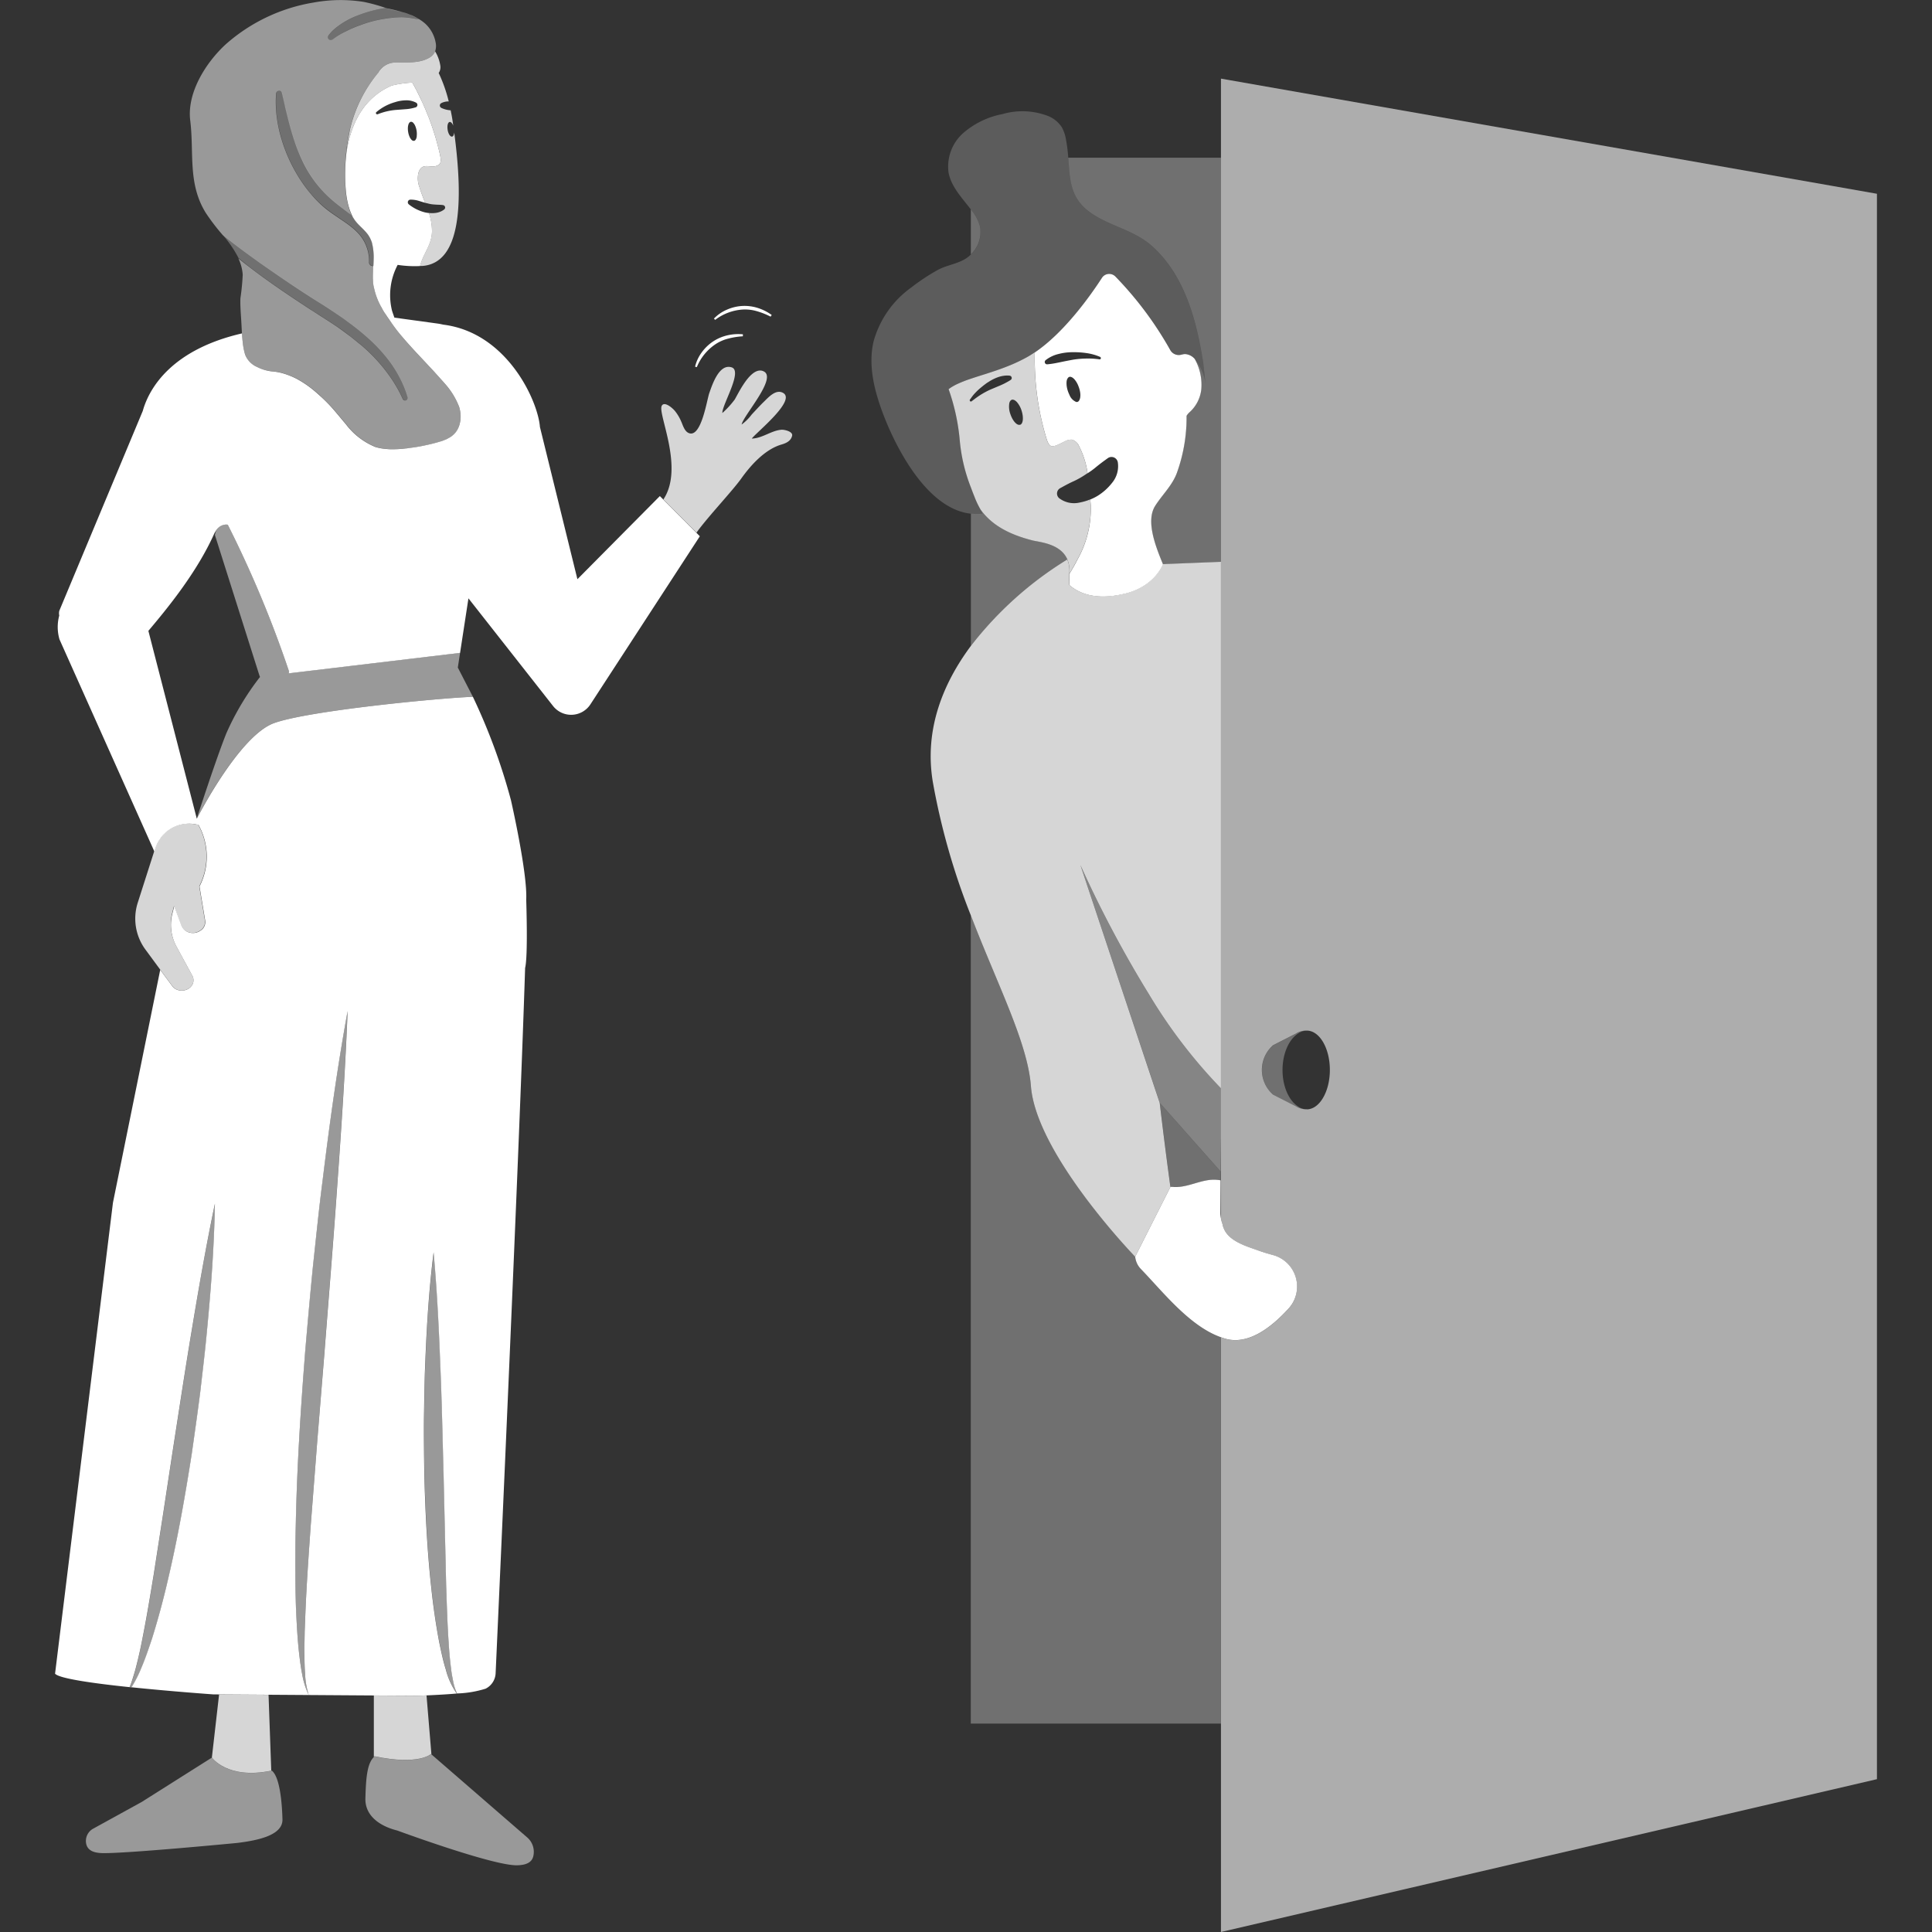 <svg viewBox="0 0 300 300" xmlns="http://www.w3.org/2000/svg"><rect x="0" y="0" width="300" height="300" fill="#333333" stroke="none"/><g fill="#fff"><path d="m 169.54 33.17 c 2.93 1.97 6.58 2.6 9.26 4.97 5.09 4.51 7 11.47 8.04 18.22 l .36 3.34 a 7.42 7.42 0 0 0 -1.68 -3.96 8.17 8.17 0 0 1 1 4.68 5.58 5.58 0 0 1 -1.87 3.63 2.48 2.48 0 0 0 -.42 .52 25.37 25.37 0 0 1 -1.5 8.85 c -.72 1.98 -2.29 3.4 -3.38 5.14 -1.44 2.28 -.03 6.07 1.22 9.06 l 9.02 -.36 v -62.77 h -23.71 c .26 3.37 .23 6.38 3.66 8.68 z" opacity=".3"/><path d="m 152.17 35.17 a 6.73 6.73 0 0 0 -1.26 -2.45 c -.05 -.07 -.1 -.14 -.16 -.2 v 6.98 a 4.76 4.76 0 0 0 1.42 -4.33 z" opacity=".3"/><path d="m 182.76 184.33 c 1.98 -.07 3.79 -1.14 5.78 -1.14 a 5.99 5.99 0 0 1 1.01 .1 l .01 -1.34 -9.47 -10.69 c .85 7.22 1.65 12.97 1.66 13.05 .1 0 .2 -.01 .31 0 a 5.52 5.52 0 0 0 .7 .02 z" opacity=".3"/><path d="m 177.16 197.06 a 3.19 3.19 0 0 1 -.89 -1.92 s -15.37 -15.87 -16.19 -26.5 c -.52 -6.77 -5.15 -15.62 -9.34 -26.54 v 125.54 h 38.84 v -59.99 c -4.89 -1.72 -9.02 -7.08 -12.42 -10.59 z" opacity=".3"/><path d="m 165.75 86.86 c -1.05 -2.47 -4.33 -2.68 -5.4 -2.95 -3.98 -1.01 -6.45 -2.55 -8.07 -4.78 .11 .21 .21 .42 .3 .63 a 7.98 7.98 0 0 1 -1.82 0 v 20.54 a 55.7 55.7 0 0 1 14.99 -13.44 z" opacity=".3"/><path d="m 58.05 263.28 v 9.55 c .04 -.04 .07 -.08 .1 -.12 6.89 1.46 8.78 -.35 8.78 -.35 l .06 .05 -.76 -9.15 c -.44 .02 -.89 .04 -1.36 .06 z" opacity=".8"/><path d="m 32.9 272.91 s 2.4 3.45 9.22 2.04 l -.42 -11.78 -7.68 -.05 z" opacity=".8"/><path d="m 29.03 153.64 a 1.79 1.79 0 0 0 .68 -.52 1.44 1.44 0 0 0 .16 -1.61 l -2.48 -4.56 a 7.47 7.47 0 0 1 -.39 -.86 7.04 7.04 0 0 1 -.26 -4.31 l .07 -.28 .21 -.82 1.13 3.05 a 1.5 1.5 0 0 0 .08 .15 1.78 1.78 0 0 0 1.17 .91 2.2 2.2 0 0 0 .35 .06 2.13 2.13 0 0 0 .73 -.07 2.37 2.37 0 0 0 .83 -.46 l .03 -.02 a 1.57 1.57 0 0 0 .48 -1.38 l -.88 -5.3 a 10.1 10.1 0 0 0 -.15 -9.54 5.24 5.24 0 0 0 -.54 -.1 5.39 5.39 0 0 0 -1.94 0 h -.01 a 5.34 5.34 0 0 0 -.88 .24 c -.03 .01 -.07 .03 -.1 .04 a 5.33 5.33 0 0 0 -.74 .35 c -.07 .04 -.13 .09 -.2 .13 a 5.3 5.3 0 0 0 -.57 .41 c -.1 .08 -.19 .18 -.28 .27 a 3.51 3.51 0 0 0 -.73 .88 c -.08 .12 -.17 .23 -.24 .35 a 5.3 5.3 0 0 0 -.41 .93 l -.01 .01 -.2 .61 -2.54 7.94 a 8.1 8.1 0 0 0 1.23 7.37 l 2.26 3.07 1.86 2.52 a 1.61 1.61 0 0 0 .29 .31 1.89 1.89 0 0 0 1.17 .4 2 2 0 0 0 .82 -.17 z" opacity=".8"/><path d="m 66.66 8.96 c -1.49 .87 -3.25 .7 -4.9 .76 a 3.1 3.1 0 0 0 -3.04 1.58 21.38 21.38 0 0 0 -4.35 8.69 c -.06 .28 -.12 .59 -.18 .91 -.01 .07 -.02 .14 -.04 .2 -.05 .31 -.11 .63 -.16 .97 l -.01 .04 c -.11 .78 -.21 1.63 -.28 2.51 a 17.33 17.33 0 0 1 1.47 -5.7 c .04 -.09 .1 -.18 .14 -.28 .1 -.2 .19 -.39 .3 -.58 q .24 -.42 .51 -.83 a 10.59 10.59 0 0 1 4.73 -3.94 17.15 17.15 0 0 1 3.17 -.47 c .07 .12 .13 .24 .19 .35 .18 .32 .36 .65 .53 .98 .13 .24 .24 .49 .36 .74 .1 .21 .21 .41 .3 .62 .16 .34 .31 .68 .46 1.01 .05 .12 .11 .24 .16 .36 .11 .26 .21 .53 .32 .79 .08 .2 .17 .41 .25 .61 q .52 1.36 .94 2.75 c .01 .04 .02 .07 .04 .11 .1 .35 .2 .69 .29 1.04 .04 .14 .08 .28 .12 .42 q .19 .73 .35 1.47 c .08 .39 .24 1.13 -.12 1.44 -1.08 .94 -2.65 -.62 -3.24 1.35 a 3.81 3.81 0 0 0 .16 2.19 c .25 .83 .57 1.63 .89 2.44 .11 .03 .22 .06 .34 .08 a 4.84 4.84 0 0 0 1.16 .19 c .39 .04 .77 .02 1.23 .08 l .04 .01 a .38 .38 0 0 1 .24 .13 .38 .38 0 0 1 -.05 .54 2.34 2.34 0 0 1 -.49 .3 c -.03 .01 -.06 .03 -.09 .04 a 2.86 2.86 0 0 1 -.55 .17 4.21 4.21 0 0 1 -1.25 .04 8.75 8.75 0 0 1 .47 2.9 5.31 5.31 0 0 1 -.15 1.12 c -.36 1.47 -1.37 2.79 -1.7 4.21 .11 -.01 .22 0 .32 0 6.09 -.42 6.43 -9.92 4.99 -20.73 -.03 .35 -.14 .61 -.33 .64 -.28 .05 -.59 -.42 -.69 -1.05 s .03 -1.17 .31 -1.22 c .2 -.03 .42 .21 .56 .58 -.05 -.37 -.1 -.74 -.16 -1.11 -.07 -.44 -.16 -.86 -.24 -1.28 -.07 -.01 -.14 -.01 -.2 -.02 a 3.9 3.9 0 0 1 -1.24 -.35 l -.01 -.01 a .42 .42 0 0 1 -.18 -.17 .41 .41 0 0 1 .16 -.56 2.42 2.42 0 0 1 1.17 -.27 23.57 23.57 0 0 0 -1.56 -4.42 1.57 1.57 0 0 0 .25 -1.16 6.05 6.05 0 0 0 -.81 -2.2 1.54 1.54 0 0 1 -.1 .23 2.19 2.19 0 0 1 -.8 .76 z" opacity=".8"/><path d="m 37.72 53.39 a 9.91 9.91 0 0 0 .35 1.69 3.47 3.47 0 0 0 1.89 1.92 6.61 6.61 0 0 0 2.29 .66 8.06 8.06 0 0 1 1.04 .14 9.04 9.04 0 0 1 1.37 .39 11.34 11.34 0 0 1 1.54 .68 16.26 16.26 0 0 1 2.59 1.77 c .41 .33 .8 .68 1.18 1.04 s .74 .72 1.1 1.08 c .13 .14 .27 .28 .4 .43 .4 .44 .8 .92 1.21 1.41 q .3 .36 .6 .72 c .15 .18 .3 .35 .45 .53 a 10.9 10.9 0 0 0 4.62 3.56 h .01 a 7.43 7.43 0 0 0 1.11 .24 c .13 .02 .26 .03 .39 .04 .25 .03 .51 .05 .77 .06 h .46 q .36 0 .72 -.02 c .16 -.01 .32 -.02 .47 -.03 .18 -.01 .36 -.03 .54 -.05 .21 -.02 .42 -.05 .63 -.07 .68 -.08 1.36 -.18 2.03 -.31 .14 -.03 .29 -.06 .43 -.09 .68 -.14 1.36 -.3 2.03 -.49 .03 -.01 .06 -.01 .09 -.02 .11 -.03 .22 -.07 .32 -.1 s .22 -.07 .33 -.1 .24 -.09 .36 -.14 c .09 -.04 .19 -.07 .28 -.11 .13 -.06 .26 -.13 .38 -.2 .07 -.04 .15 -.07 .22 -.12 a 3.54 3.54 0 0 0 .52 -.4 l .02 -.01 a 3.36 3.36 0 0 0 .84 -1.39 4.53 4.53 0 0 0 .22 -1.66 4.94 4.94 0 0 0 -.08 -.66 c -.03 -.15 -.06 -.3 -.1 -.45 a 5.36 5.36 0 0 0 -.2 -.52 11.61 11.61 0 0 0 -2.11 -3.28 c -.27 -.32 -.55 -.62 -.83 -.93 -.25 -.28 -.49 -.56 -.75 -.84 -.05 -.05 -.09 -.1 -.14 -.15 -.26 -.14 -.5 -.29 -.74 -.45 -.21 -.14 -.41 -.28 -.61 -.44 -.03 -.02 -.06 -.04 -.09 -.07 .03 .02 .06 .04 .09 .07 .2 .15 .4 .3 .61 .44 .24 .16 .49 .31 .74 .45 q -.62 -.67 -1.24 -1.33 c -1.25 -1.33 -2.5 -2.65 -3.67 -4.04 -.66 -.79 -1.27 -1.62 -1.86 -2.46 -.14 -.2 -.29 -.4 -.42 -.61 -.09 -.13 -.17 -.26 -.26 -.39 s -.18 -.26 -.26 -.39 c -.15 -.26 -.29 -.52 -.43 -.78 -.03 -.07 -.07 -.13 -.11 -.19 a 10.55 10.55 0 0 1 -.97 -2.68 c -.03 -.16 -.08 -.31 -.1 -.46 a 8.35 8.35 0 0 1 -.07 -.91 c 0 -.1 -.01 -.2 -.01 -.3 0 -.22 0 -.43 .01 -.65 0 -.11 0 -.22 .01 -.33 .01 -.12 .01 -.25 .02 -.37 s .01 -.27 .02 -.41 a .68 .68 0 0 1 -.24 -.02 h -.01 a .4 .4 0 0 1 -.27 -.18 .55 .55 0 0 1 -.09 -.11 .64 .64 0 0 1 -.06 -.27 6.3 6.3 0 0 0 -1.76 -4.6 9.91 9.91 0 0 0 -.97 -.88 c -.69 -.56 -1.47 -1.06 -2.26 -1.6 -.59 -.4 -1.2 -.82 -1.78 -1.29 a 16.84 16.84 0 0 1 -2.13 -2.1 21.98 21.98 0 0 1 -1.79 -2.39 24.27 24.27 0 0 1 -2.93 -6.38 21.63 21.63 0 0 1 -.72 -3.47 17.95 17.95 0 0 1 -.09 -3.48 c .04 -.49 .78 -.66 .9 -.12 .18 .75 .35 1.5 .52 2.25 .16 .67 .32 1.33 .49 1.99 .11 .44 .23 .88 .35 1.31 q .3 1.08 .66 2.14 a 26.21 26.21 0 0 0 1.26 3.07 18.19 18.19 0 0 0 4.07 5.48 c 1 .92 2.01 1.65 2.94 2.36 .19 .14 .39 .29 .57 .44 .04 .09 .09 .17 .14 .25 .06 .12 .12 .24 .19 .35 v .01 a 5.29 5.29 0 0 0 .4 .53 c .06 .07 .12 .13 .17 .19 .09 .1 .17 .19 .26 .28 .22 .22 .43 .42 .65 .64 -.23 -.23 -.46 -.46 -.69 -.7 -.08 -.08 -.16 -.17 -.24 -.25 -.06 -.06 -.11 -.13 -.17 -.19 a 5.29 5.29 0 0 1 -.4 -.53 5.75 5.75 0 0 1 -.42 -.8 c -.04 -.08 -.07 -.17 -.1 -.26 -.09 -.22 -.17 -.45 -.24 -.69 -.03 -.09 -.05 -.17 -.08 -.26 a 14.3 14.3 0 0 1 -.4 -2.21 c 0 -.03 -.01 -.07 -.01 -.1 a 32.6 32.6 0 0 1 .26 -7.58 l .01 -.04 c .05 -.34 .1 -.66 .16 -.97 .01 -.07 .02 -.14 .04 -.2 .06 -.32 .12 -.63 .18 -.9 a 21.38 21.38 0 0 1 4.35 -8.69 3.1 3.1 0 0 1 3.06 -1.62 c 1.65 -.06 3.42 .11 4.9 -.76 a 2.19 2.19 0 0 0 .81 -.74 1.45 1.45 0 0 0 .1 -.23 2.57 2.57 0 0 0 .09 -1.37 5.26 5.26 0 0 0 -1.68 -3 6 6 0 0 0 -.68 -.51 11.56 11.56 0 0 0 -1.27 -.71 23.95 23.95 0 0 0 -3.96 -1.11 27.4 27.4 0 0 0 -3.6 -1 23.07 23.07 0 0 0 -7.74 .1 27.25 27.25 0 0 0 -13.7 6.52 c -3.09 2.86 -6.01 7.52 -5.48 11.8 .62 4.99 -.42 9.77 2.41 14.34 a 32.35 32.35 0 0 0 2.62 3.43 c 1.86 1.52 3.83 2.94 5.79 4.35 l .13 .09 c 2.81 1.97 5.66 3.91 8.57 5.75 1.22 .75 2.45 1.55 3.66 2.38 q .62 .42 1.22 .87 a 38.43 38.43 0 0 1 3.59 2.92 24.62 24.62 0 0 1 2.7 2.94 18.51 18.51 0 0 1 2.4 4.05 15.32 15.32 0 0 1 .66 1.84 .41 .41 0 0 1 -.23 .48 .4 .4 0 0 1 -.53 -.21 20.38 20.38 0 0 0 -1.58 -2.88 25.67 25.67 0 0 0 -4.44 -5.1 c -.31 -.28 -.65 -.54 -.98 -.81 -.47 -.39 -.95 -.78 -1.45 -1.15 -.52 -.39 -1.05 -.78 -1.59 -1.16 -.96 -.66 -1.96 -1.29 -2.96 -1.93 -.45 -.29 -.9 -.58 -1.36 -.87 -2.9 -1.9 -5.79 -3.82 -8.57 -5.91 q -1.31 -.98 -2.59 -2.01 a 7.01 7.01 0 0 1 .68 2.52 36.45 36.45 0 0 1 -.36 3.69 c -.04 1.13 .06 2.31 .13 3.44 .04 .65 .07 1.33 .11 2.02 .05 .52 .08 1.07 .15 1.6 z m 13.25 -47.79 a .43 .43 0 0 1 .04 -.09 5.83 5.83 0 0 1 .95 -1.02 c .22 -.19 .45 -.36 .68 -.53 .15 -.11 .31 -.22 .46 -.32 q .58 -.37 1.19 -.68 t 1.25 -.56 a 20.2 20.2 0 0 1 3.22 -.96 q .55 -.11 1.11 -.19 l .13 .05 .07 .02 c .67 .21 1.33 .32 1.99 .47 a 8.4 8.4 0 0 1 1.97 .65 c .35 .17 .69 .36 1.03 .57 -.05 -.01 -.1 -.01 -.14 -.02 -.5 -.09 -1 -.18 -1.49 -.24 -.28 -.03 -.55 -.06 -.81 -.07 a 3 3 0 0 0 -.38 -.01 c -.4 .02 -.8 .03 -1.2 .08 h -.05 a 21.58 21.58 0 0 0 -2.48 .39 17.72 17.72 0 0 0 -2.41 .71 q -.6 .2 -1.18 .45 c -.39 .16 -.77 .34 -1.14 .53 a 10.62 10.62 0 0 0 -2.08 1.26 l -.04 .03 a .44 .44 0 0 1 -.17 .06 c -.04 .01 -.07 .04 -.1 .04 -.01 0 -.02 -.01 -.04 -.01 a .44 .44 0 0 1 -.24 -.07 .43 .43 0 0 1 -.14 -.54 z" opacity=".5"/><path d="m 39.62 42.11 c 2.78 2.09 5.67 4.01 8.57 5.91 .45 .3 .9 .58 1.36 .87 1 .64 2 1.27 2.96 1.93 .54 .37 1.07 .76 1.59 1.16 .49 .37 .97 .76 1.45 1.15 .33 .27 .66 .53 .98 .81 a 25.67 25.67 0 0 1 4.44 5.1 20.38 20.38 0 0 1 1.58 2.88 .4 .4 0 0 0 .53 .21 .41 .41 0 0 0 .23 -.48 15.32 15.32 0 0 0 -.66 -1.84 18.51 18.51 0 0 0 -2.4 -4.05 24.62 24.62 0 0 0 -2.7 -2.94 38.43 38.43 0 0 0 -3.59 -2.92 q -.61 -.44 -1.22 -.87 c -1.21 -.83 -2.44 -1.63 -3.66 -2.38 -2.91 -1.85 -5.76 -3.78 -8.57 -5.75 l -.13 -.09 c -1.99 -1.43 -3.99 -2.87 -5.87 -4.42 a 18.16 18.16 0 0 1 2.53 3.68 l .02 .01 q 1.25 1.05 2.56 2.03 z" opacity=".3"/><path d="m 58.02 40.21 a 11.08 11.08 0 0 0 -.03 -1.17 c -.01 -.08 -.02 -.16 -.02 -.24 -.02 -.18 -.04 -.35 -.07 -.53 -.02 -.11 -.04 -.21 -.07 -.32 s -.04 -.21 -.07 -.32 a 3.59 3.59 0 0 0 -.13 -.35 3.84 3.84 0 0 0 -.22 -.46 c -.02 -.04 -.04 -.07 -.06 -.1 -.06 -.11 -.13 -.21 -.2 -.31 -.06 -.08 -.12 -.16 -.18 -.23 -.04 -.04 -.07 -.09 -.11 -.13 -.32 -.36 -.67 -.68 -1.01 -1.02 -.09 -.09 -.18 -.18 -.26 -.28 -.06 -.06 -.12 -.13 -.17 -.19 a 5.14 5.14 0 0 1 -.4 -.53 l -.02 .02 c -.07 -.11 -.13 -.23 -.19 -.35 -.05 -.09 -.1 -.16 -.14 -.25 -.19 -.14 -.38 -.29 -.57 -.44 -.94 -.71 -1.94 -1.45 -2.94 -2.36 a 18.21 18.21 0 0 1 -4.07 -5.48 26.16 26.16 0 0 1 -1.27 -3.07 c -.24 -.7 -.46 -1.41 -.66 -2.14 -.12 -.43 -.24 -.87 -.35 -1.31 -.17 -.66 -.33 -1.32 -.49 -1.99 -.18 -.74 -.35 -1.49 -.52 -2.25 -.13 -.53 -.86 -.37 -.9 .12 a 17.95 17.95 0 0 0 .09 3.48 21.63 21.63 0 0 0 .72 3.47 24.27 24.27 0 0 0 2.93 6.38 21.98 21.98 0 0 0 1.79 2.39 16.84 16.84 0 0 0 2.14 2.08 c .59 .47 1.19 .89 1.78 1.29 .79 .54 1.57 1.04 2.26 1.6 a 9.91 9.91 0 0 1 .97 .88 6.3 6.3 0 0 1 1.76 4.6 .64 .64 0 0 0 .06 .27 .55 .55 0 0 0 .09 .11 .52 .52 0 0 0 .06 .08 .59 .59 0 0 0 .2 .1 h .01 a .73 .73 0 0 0 .24 .02 c -.01 -.34 .01 -.7 .02 -1.07 z" opacity=".3"/><path d="m 51.36 6.21 c .01 0 .02 .01 .04 .01 .04 0 .07 -.03 .1 -.04 a .44 .44 0 0 0 .17 -.06 l .04 -.03 a 10.6 10.6 0 0 1 2.07 -1.28 c .37 -.19 .75 -.36 1.14 -.53 s .78 -.32 1.18 -.45 a 17.68 17.68 0 0 1 2.4 -.7 21.58 21.58 0 0 1 2.48 -.39 h .05 c .4 -.05 .8 -.06 1.2 -.08 a 3 3 0 0 1 .38 .01 c .26 .01 .53 .04 .81 .07 .5 .06 .99 .15 1.49 .24 .05 .01 .1 .01 .14 .02 -.33 -.21 -.68 -.39 -1.03 -.57 a 8.4 8.4 0 0 0 -1.97 -.65 c -.66 -.14 -1.32 -.26 -1.99 -.47 l -.06 -.02 -.13 -.04 q -.56 .08 -1.11 .19 a 20.2 20.2 0 0 0 -3.22 .96 q -.63 .26 -1.24 .57 t -1.19 .68 c -.16 .1 -.31 .21 -.46 .32 -.23 .17 -.46 .34 -.68 .53 a 5.83 5.83 0 0 0 -.95 1.02 .43 .43 0 0 0 -.04 .09 .44 .44 0 0 0 -.04 .24 .42 .42 0 0 0 .43 .37 z" opacity=".3"/><path d="m 42.21 274.94 c -.03 .01 -.06 .01 -.09 .02 -6.82 1.41 -9.22 -2.04 -9.22 -2.04 l -10.9 6.89 -7.56 4.16 a 2.18 2.18 0 0 0 -1.04 2.41 c .2 .76 .84 1.34 2.52 1.37 3.74 .08 20.93 -1.58 20.93 -1.58 2.86 -.36 7.09 -1.09 7.01 -3.67 -.09 -3.04 -.47 -6.58 -1.65 -7.56 z" opacity=".5"/><path d="m 81.88 285.33 l -14.89 -12.91 -.06 -.05 s -1.89 1.81 -8.78 .35 a 1.18 1.18 0 0 0 -.1 .12 c -1.08 1.04 -1.23 3.46 -1.31 6.4 -.08 2.58 2.03 4.27 4.94 5 0 0 14.87 5.48 18.6 5.4 1.68 -.03 2.33 -.61 2.52 -1.37 a 2.95 2.95 0 0 0 -.92 -2.94 z" opacity=".5"/><path d="m 73.41 108.16 l -2.32 -4.5 .35 -2.29 -26.63 3.18 a .68 .68 0 0 0 .01 -.48 173.47 173.47 0 0 0 -9.45 -22.6 1.34 1.34 0 0 0 -.46 -.01 1.86 1.86 0 0 0 -.46 .13 1.91 1.91 0 0 0 -.73 .54 2.91 2.91 0 0 0 -.35 .94 l 6.97 22 h .07 a 41.49 41.49 0 0 0 -5.26 8.79 c -1.59 3.94 -4.6 13.26 -4.6 13.26 s 6.5 -12.82 11.95 -14.82 c 5.29 -1.95 25.86 -3.92 30.92 -4.1 z" opacity=".5"/><path d="m 23.61 254.48 c .98 -3.13 1.81 -6.29 2.55 -9.47 1.49 -6.36 2.61 -12.78 3.62 -19.21 .46 -3.22 .92 -6.44 1.33 -9.67 .37 -3.23 .78 -6.46 1.06 -9.7 .62 -6.48 1.1 -12.97 1.21 -19.5 -1.35 6.39 -2.47 12.79 -3.52 19.2 -1.08 6.4 -2.04 12.82 -3.04 19.23 l -1.46 9.61 -1.49 9.6 c -.53 3.19 -1.04 6.39 -1.68 9.56 -.31 1.59 -.64 3.17 -1.05 4.72 -.19 .79 -.43 1.55 -.69 2.32 -.09 .28 -.21 .56 -.32 .83 l .31 .03 a 18.92 18.92 0 0 0 1.49 -2.91 c .65 -1.52 1.16 -3.08 1.68 -4.64 z" opacity=".5"/><path d="m 46.44 256.69 c .13 1.11 .27 2.22 .49 3.33 a 11.99 11.99 0 0 0 1.02 3.19 11.84 11.84 0 0 1 -.57 -3.25 c -.09 -1.1 -.11 -2.21 -.11 -3.31 s .03 -2.21 .04 -3.32 l .13 -3.32 c .19 -4.43 .52 -8.85 .82 -13.28 l 1.03 -13.27 1.07 -13.27 c .68 -8.85 1.42 -17.71 2.03 -26.57 .64 -8.87 1.22 -17.74 1.58 -26.64 -1.59 8.77 -2.82 17.59 -3.9 26.42 -.56 4.41 -1.01 8.84 -1.49 13.26 -.44 4.43 -.83 8.86 -1.21 13.29 -.68 8.87 -1.26 17.76 -1.45 26.68 -.11 4.46 -.12 8.92 .04 13.38 .12 2.22 .23 4.46 .48 6.68 z" opacity=".5"/><path d="m 70.05 259.08 c -.18 -1.41 -.3 -2.84 -.39 -4.27 -.19 -2.85 -.27 -5.72 -.37 -8.59 l -.39 -17.22 c -.16 -5.75 -.28 -11.5 -.52 -17.25 -.22 -5.76 -.51 -11.51 -1.03 -17.28 -.72 5.75 -1.09 11.52 -1.3 17.29 -.14 2.88 -.15 5.77 -.2 8.66 -.02 2.89 .02 5.77 .06 8.66 .17 5.77 .43 11.55 1.06 17.31 .3 2.88 .7 5.76 1.25 8.62 .3 1.43 .6 2.85 1.03 4.25 a 11.53 11.53 0 0 0 1.69 3.72 h .05 a 8.01 8.01 0 0 1 -.58 -1.78 19.35 19.35 0 0 1 -.36 -2.12 z" opacity=".5"/><path d="m 121.35 66.73 c -1.59 .12 -2.98 1.34 -4.61 1.37 .6 -.87 6.99 -5.94 4.84 -7.1 -1.1 -.6 -2.22 .66 -2.93 1.35 -.67 .65 -1.29 1.34 -1.93 2.02 a 7.37 7.37 0 0 1 -1.56 1.55 c .25 -1.38 5.49 -7.14 3.47 -8.23 -1.31 -.71 -2.66 1.19 -3.23 2.07 -.48 .73 -.88 1.5 -1.3 2.26 a 13.94 13.94 0 0 1 -1.93 2.11 c -.08 -1.21 3.19 -6.49 1.46 -7.08 -1.97 -.66 -3.05 2.75 -3.49 3.98 -.38 1.06 -1.28 7.25 -3.3 6.16 -.57 -.31 -.81 -1.16 -1.05 -1.71 a 6.89 6.89 0 0 0 -1 -1.68 c -.51 -.6 -1.71 -1.53 -2.05 -.75 -.58 1.32 3.52 9.65 .27 14.5 l 5.14 5.16 c 1.72 -2.42 5.57 -6.46 6.97 -8.43 1.51 -2.12 3.71 -4.52 6.22 -5.25 .74 -.22 1.46 -.54 1.66 -1.36 .16 -.67 -1.2 -.97 -1.65 -.94 z" opacity=".8"/><path d="m 108.14 82.73 l -5.14 -5.16 -.54 -.54 -12.8 12.91 -5.82 -23.64 c -.3 -4.02 -5.08 -14.66 -15.02 -15.89 -.3 -.07 -.6 -.13 -.89 -.17 l -6.69 -.92 c -.12 -.36 -.25 -.7 -.37 -1.09 a 10.04 10.04 0 0 1 .88 -7.1 17.39 17.39 0 0 0 3.48 .18 c .33 -1.43 1.34 -2.75 1.7 -4.21 a 5.31 5.31 0 0 0 .15 -1.12 8.75 8.75 0 0 0 -.47 -2.9 c -.2 -.02 -.39 -.05 -.58 -.09 a 6.67 6.67 0 0 1 -2.48 -1.2 l -.07 -.06 a .41 .41 0 0 1 .23 -.73 4.16 4.16 0 0 1 1.44 .23 c .3 .09 .59 .18 .87 .26 -.32 -.8 -.64 -1.61 -.89 -2.44 a 3.81 3.81 0 0 1 -.16 -2.19 c .59 -1.97 2.16 -.41 3.24 -1.35 .36 -.31 .2 -1.05 .12 -1.44 q -.16 -.74 -.35 -1.47 c -.04 -.14 -.08 -.28 -.12 -.42 -.09 -.35 -.19 -.7 -.29 -1.04 -.01 -.04 -.02 -.07 -.04 -.11 q -.42 -1.39 -.94 -2.75 c -.08 -.21 -.17 -.41 -.25 -.61 -.11 -.26 -.21 -.53 -.32 -.79 -.05 -.12 -.11 -.24 -.16 -.36 q -.22 -.51 -.46 -1.01 c -.1 -.21 -.2 -.41 -.3 -.62 -.12 -.25 -.24 -.49 -.36 -.74 -.17 -.33 -.35 -.65 -.53 -.98 -.07 -.12 -.13 -.24 -.19 -.35 a 17.01 17.01 0 0 0 -3.17 .46 10.59 10.59 0 0 0 -4.73 3.94 q -.27 .4 -.51 .83 c -.11 .19 -.2 .39 -.3 .58 -.05 .09 -.1 .18 -.14 .28 a 17.25 17.25 0 0 0 -1.46 5.6 29.15 29.15 0 0 0 0 5.17 .81 .81 0 0 0 .01 .1 14.06 14.06 0 0 0 .4 2.21 c .03 .09 .05 .17 .08 .26 .07 .24 .15 .47 .24 .69 .04 .09 .07 .17 .11 .26 a 5.75 5.75 0 0 0 .42 .8 5.29 5.29 0 0 0 .4 .53 c .06 .07 .11 .13 .17 .19 .08 .09 .16 .17 .24 .25 .36 .37 .73 .71 1.06 1.09 .04 .04 .07 .09 .11 .13 .06 .07 .12 .15 .18 .23 .07 .1 .14 .2 .2 .31 .02 .03 .04 .07 .06 .1 a 3.84 3.84 0 0 1 .22 .46 c .05 .11 .09 .22 .13 .34 0 .01 .01 .02 .01 .03 .03 .1 .04 .19 .06 .28 s .05 .21 .07 .32 a 9.36 9.36 0 0 1 .14 1.94 q -.01 .54 -.04 1.09 h -.02 c -.01 .14 -.01 .27 -.02 .41 s -.01 .25 -.02 .37 c 0 .11 -.01 .22 -.01 .33 q -.01 .32 -.01 .65 c 0 .1 0 .2 .01 .3 a 8.61 8.61 0 0 0 .07 .91 c .02 .16 .07 .31 .1 .46 a 10.55 10.55 0 0 0 .97 2.68 c .03 .07 .07 .13 .11 .19 .14 .26 .28 .53 .43 .78 .08 .14 .17 .26 .26 .39 s .18 .26 .26 .39 c .14 .21 .28 .4 .42 .61 .58 .85 1.19 1.68 1.86 2.46 1.17 1.39 2.42 2.71 3.67 4.04 q .62 .67 1.24 1.33 l .14 .15 .75 .84 c .28 .31 .56 .61 .83 .93 a 11.61 11.61 0 0 1 2.12 3.29 c .07 .17 .15 .34 .2 .52 .04 .15 .07 .3 .1 .45 a 4.94 4.94 0 0 1 .08 .66 4.53 4.53 0 0 1 -.22 1.67 3.36 3.36 0 0 1 -.87 1.39 l -.02 .01 a 3.36 3.36 0 0 1 -.52 .4 c -.07 .04 -.15 .08 -.22 .12 -.13 .07 -.25 .14 -.38 .2 -.09 .04 -.19 .07 -.28 .11 -.12 .05 -.24 .1 -.36 .14 s -.22 .07 -.33 .1 -.2 .06 -.3 .09 h -.02 l -.03 .01 c -.02 .01 -.04 .01 -.06 .02 -.67 .19 -1.35 .35 -2.03 .49 -.14 .03 -.28 .06 -.43 .09 -.67 .13 -1.35 .23 -2.03 .31 -.08 .01 -.15 .03 -.23 .04 -.13 .01 -.27 .02 -.4 .04 -.09 .01 -.19 .02 -.28 .03 s -.17 .01 -.26 .02 c -.16 .01 -.32 .02 -.47 .03 -.24 .01 -.48 .02 -.72 .02 h -.46 c -.26 -.01 -.51 -.03 -.77 -.06 -.13 -.01 -.26 -.02 -.39 -.04 a 7.43 7.43 0 0 1 -1.11 -.24 h -.01 a 10.9 10.9 0 0 1 -4.62 -3.56 c -.15 -.18 -.3 -.35 -.45 -.53 q -.3 -.36 -.6 -.72 c -.41 -.49 -.81 -.97 -1.21 -1.41 -.13 -.15 -.27 -.29 -.4 -.43 -.35 -.36 -.72 -.73 -1.1 -1.08 s -.77 -.7 -1.18 -1.04 a 16.26 16.26 0 0 0 -2.59 -1.77 11.34 11.34 0 0 0 -1.54 -.68 9.04 9.04 0 0 0 -1.37 -.39 8.06 8.06 0 0 0 -1.04 -.14 6.63 6.63 0 0 1 -2.26 -.67 3.47 3.47 0 0 1 -1.89 -1.92 9.91 9.91 0 0 1 -.35 -1.69 c -.07 -.54 -.11 -1.08 -.14 -1.62 -10.76 2.48 -14.38 8.34 -15.41 12.04 l -12.96 31.03 a 1.63 1.63 0 0 0 -.01 .74 6.84 6.84 0 0 0 .04 3.71 l 14.73 32.93 .2 -.61 .01 -.01 a 5.3 5.3 0 0 1 .41 -.93 c .07 -.13 .16 -.23 .24 -.35 a 3.51 3.51 0 0 1 .73 -.88 c .09 -.09 .18 -.19 .28 -.27 a 5.3 5.3 0 0 1 .57 -.41 c .07 -.04 .13 -.09 .2 -.13 a 5.33 5.33 0 0 1 .74 -.35 c .03 -.01 .07 -.03 .1 -.04 a 5.34 5.34 0 0 1 .88 -.24 h .02 a 5.35 5.35 0 0 1 2.48 .1 10.1 10.1 0 0 1 .15 9.54 l .88 5.3 a 1.57 1.57 0 0 1 -.48 1.38 l -.03 .02 a 2.37 2.37 0 0 1 -.83 .46 2.13 2.13 0 0 1 -.73 .07 2.2 2.2 0 0 1 -.35 -.06 1.78 1.78 0 0 1 -1.17 -.91 1.4 1.4 0 0 1 -.08 -.15 l -1.13 -3.05 -.21 .82 -.07 .28 a 7.04 7.04 0 0 0 .22 4.3 7.47 7.47 0 0 0 .39 .86 l 2.48 4.56 a 1.44 1.44 0 0 1 -.16 1.61 1.79 1.79 0 0 1 -.68 .52 2.02 2.02 0 0 1 -.83 .17 1.89 1.89 0 0 1 -1.17 -.4 1.61 1.61 0 0 1 -.29 -.31 l -1.86 -2.52 -7.34 36.16 -8.99 73.14 c .65 .76 6.02 1.51 11.57 2.09 .12 -.28 .23 -.55 .32 -.83 .25 -.77 .5 -1.53 .69 -2.32 .41 -1.56 .75 -3.14 1.05 -4.72 .63 -3.17 1.15 -6.36 1.68 -9.56 l 1.49 -9.6 1.46 -9.61 c 1 -6.41 1.96 -12.82 3.04 -19.23 1.06 -6.41 2.18 -12.81 3.52 -19.2 -.11 6.53 -.59 13.02 -1.21 19.5 -.29 3.24 -.69 6.47 -1.06 9.7 -.41 3.23 -.87 6.45 -1.33 9.67 -1.01 6.43 -2.13 12.85 -3.62 19.21 -.73 3.18 -1.57 6.34 -2.55 9.47 -.52 1.56 -1.04 3.11 -1.69 4.63 a 18.92 18.92 0 0 1 -1.49 2.91 c 6.27 .65 12.66 1.1 12.66 1.1 l .92 .01 7.68 .05 16.36 .11 6.82 .05 c .47 -.02 .92 -.04 1.36 -.06 1.78 -.08 3.36 -.17 4.7 -.29 a 11.53 11.53 0 0 1 -1.69 -3.72 c -.44 -1.4 -.73 -2.83 -1.03 -4.25 -.54 -2.86 -.95 -5.74 -1.25 -8.62 -.63 -5.76 -.9 -11.54 -1.06 -17.31 -.04 -2.89 -.08 -5.77 -.06 -8.66 .05 -2.89 .07 -5.77 .2 -8.66 .22 -5.77 .58 -11.54 1.3 -17.29 .52 5.77 .81 11.53 1.03 17.28 .25 5.75 .36 11.5 .52 17.25 l .4 17.22 c .1 2.87 .18 5.73 .37 8.59 .09 1.43 .2 2.86 .39 4.27 .07 .72 .21 1.41 .35 2.11 a 8.01 8.01 0 0 0 .58 1.78 16.53 16.53 0 0 0 4.43 -.74 2.82 2.82 0 0 0 1.56 -2.38 c .51 -11.29 3.69 -81.54 4.58 -109.54 .47 -1.84 .17 -10.59 .17 -10.59 .22 -4.13 -2.37 -15.46 -2.37 -15.46 a 93.56 93.56 0 0 0 -5.91 -16.05 c -5.07 .18 -25.63 2.15 -30.92 4.1 -5.45 2.01 -11.95 14.83 -11.95 14.83 l -7.52 -29.17 c 2.87 -3.4 7.54 -9.06 10.25 -15.15 0 0 .31 -.52 .43 -.67 a 1.91 1.91 0 0 1 .73 -.54 1.86 1.86 0 0 1 .46 -.13 1.34 1.34 0 0 1 .46 .01 173.47 173.47 0 0 1 9.45 22.6 .68 .68 0 0 1 -.01 .48 l 26.63 -3.18 1.3 -8.47 13.14 16.72 a 3.57 3.57 0 0 0 5.8 -.26 l 16.99 -26.1 z m -43.42 -61.6 a 2.07 2.07 0 0 1 -.04 .23 c -.07 .29 -.21 .48 -.39 .51 a .47 .47 0 0 1 -.41 -.19 1.53 1.53 0 0 1 -.25 -.37 3 3 0 0 1 -.25 -.81 c -.13 -.76 .02 -1.42 .33 -1.56 a .28 .28 0 0 1 .07 -.03 .47 .47 0 0 1 .41 .19 1.56 1.56 0 0 1 .25 .37 3.17 3.17 0 0 1 .27 1.66 z m -6.04 -3.4 h -.01 a .2 .2 0 0 1 -.21 -.34 7.76 7.76 0 0 1 2.89 -1.53 5.67 5.67 0 0 1 1.63 -.28 3.17 3.17 0 0 1 1.63 .36 .4 .4 0 0 1 -.07 .73 h -.01 a 6.46 6.46 0 0 1 -1.48 .28 l -1.46 .11 a 9.72 9.72 0 0 0 -2.91 .67 z m -12.75 218.9 c .18 -8.91 .76 -17.8 1.45 -26.68 .38 -4.43 .77 -8.87 1.21 -13.29 .48 -4.42 .92 -8.85 1.49 -13.26 1.08 -8.83 2.3 -17.65 3.9 -26.42 -.36 8.9 -.94 17.78 -1.58 26.64 -.61 8.87 -1.35 17.72 -2.03 26.57 l -1.08 13.27 -1.03 13.27 c -.31 4.42 -.63 8.85 -.82 13.28 l -.13 3.32 c -.01 1.1 -.05 2.21 -.04 3.32 s .02 2.21 .11 3.31 a 11.84 11.84 0 0 0 .57 3.25 11.99 11.99 0 0 1 -1.02 -3.19 c -.22 -1.1 -.36 -2.21 -.49 -3.33 -.25 -2.23 -.36 -4.46 -.47 -6.69 -.16 -4.46 -.15 -8.93 -.04 -13.38 z"/><path d="m 111.01 53.51 a 6.47 6.47 0 0 1 2.06 -.93 11.67 11.67 0 0 1 2.28 -.36 l .01 -.31 a 7.54 7.54 0 0 0 -2.41 .16 6.81 6.81 0 0 0 -2.25 .97 6.9 6.9 0 0 0 -1.75 1.7 6.14 6.14 0 0 0 -1.02 2.2 l .27 .07 a 7.89 7.89 0 0 1 2.81 -3.5 z"/><path d="m 115.27 48.07 a 6.47 6.47 0 0 1 2.25 .25 11.59 11.59 0 0 1 2.14 .85 l .17 -.26 a 7.59 7.59 0 0 0 -2.16 -1.09 6.8 6.8 0 0 0 -2.43 -.31 6.91 6.91 0 0 0 -2.38 .58 6.15 6.15 0 0 0 -2 1.38 l .19 .2 a 7.89 7.89 0 0 1 4.22 -1.6 z"/><path d="m 169.36 78.4 c -.03 -.28 -.05 -.57 -.07 -.85 a 8.63 8.63 0 0 1 -1.62 .48 3.83 3.83 0 0 1 -3.19 -.66 .95 .95 0 0 1 .15 -1.57 l .4 -.22 c .64 -.35 1.11 -.6 1.7 -.86 a 13.6 13.6 0 0 0 1.73 -.97 c .14 -.09 .27 -.18 .41 -.27 a 13.16 13.16 0 0 0 -1.31 -4.18 1.77 1.77 0 0 0 -1.11 -1.04 2 2 0 0 0 -1.11 .27 c -.45 .2 -1.53 .85 -2.03 .75 s -.72 -.85 -.84 -1.25 a 42.05 42.05 0 0 1 -1.79 -13.32 c -.42 .28 -.84 .55 -1.26 .78 a 24.88 24.88 0 0 1 -2.24 1.09 c -2.3 .98 -4.54 1.59 -6.43 2.23 a 19.97 19.97 0 0 0 -2.1 .82 c -.17 .08 -.33 .16 -.49 .25 a 6.85 6.85 0 0 0 -.86 .55 32.23 32.23 0 0 1 1.74 8.04 26.39 26.39 0 0 0 1.71 7.19 c .32 .87 .55 1.43 .55 1.43 a 13.96 13.96 0 0 0 .97 2.05 c 1.63 2.23 4.1 3.77 8.07 4.78 1.07 .27 4.35 .48 5.4 2.95 a 4.68 4.68 0 0 1 .31 2.23 c .33 -.54 .79 -1.33 1.28 -2.28 a 16.05 16.05 0 0 0 2.03 -8.42 z m -13.97 -18.58 l -1.57 .66 a 12.43 12.43 0 0 0 -2.47 1.47 c -.16 .12 -.31 .23 -.47 .36 a .18 .18 0 0 1 -.1 .03 c -.01 0 -.02 .01 -.03 .01 a .19 .19 0 0 1 -.13 -.07 .2 .2 0 0 1 -.01 -.23 c .04 -.07 .1 -.13 .14 -.19 .13 -.19 .26 -.37 .41 -.55 a 9.52 9.52 0 0 1 1.15 -1.12 c .18 -.15 .36 -.3 .55 -.44 .13 -.1 .26 -.2 .39 -.29 .11 -.08 .24 -.14 .35 -.22 a 6.88 6.88 0 0 1 1.31 -.65 4.67 4.67 0 0 1 1.38 -.28 3.48 3.48 0 0 1 .48 .02 .37 .37 0 0 1 .33 .4 .36 .36 0 0 1 -.05 .15 .37 .37 0 0 1 -.11 .11 l -.01 .01 a 6.08 6.08 0 0 1 -.63 .37 c -.29 .17 -.6 .31 -.91 .45 z m 3 6.13 c -.47 .16 -1.14 -.58 -1.5 -1.65 a 3.36 3.36 0 0 1 -.17 -1.65 .9 .9 0 0 1 .22 -.47 .42 .42 0 0 1 .16 -.1 .41 .41 0 0 1 .19 -.02 .35 .35 0 0 1 .05 .01 .84 .84 0 0 1 .36 .18 1.72 1.72 0 0 1 .21 .19 3.7 3.7 0 0 1 .71 1.29 c .35 1.07 .26 2.07 -.21 2.23 z" opacity=".8"/><path d="m 185.52 55.74 a 2.15 2.15 0 0 0 -1.5 -.76 1.5 1.5 0 0 0 -.47 .08 v -.02 a 1.51 1.51 0 0 1 -1.83 -.68 54.73 54.73 0 0 0 -8.53 -11.43 1.35 1.35 0 0 0 -1.91 0 1.31 1.31 0 0 0 -.18 .23 c -1.72 2.65 -5.79 8.44 -10.41 11.56 a 42.05 42.05 0 0 0 1.79 13.32 c .12 .4 .35 1.15 .84 1.25 s 1.57 -.55 2.03 -.75 a 2 2 0 0 1 1.11 -.27 1.77 1.77 0 0 1 1.11 1.04 13.16 13.16 0 0 1 1.31 4.18 q .28 -.19 .56 -.38 c .22 -.16 .44 -.32 .64 -.49 .5 -.41 .91 -.73 1.42 -1.1 l .51 -.37 a .99 .99 0 0 1 1.39 .22 1.01 1.01 0 0 1 .17 .39 4.05 4.05 0 0 1 -.89 3.22 8.57 8.57 0 0 1 -2.22 2 7.89 7.89 0 0 1 -1.16 .58 c .02 .28 .05 .57 .07 .85 a 16.05 16.05 0 0 1 -2.03 8.42 c -.48 .95 -.95 1.73 -1.28 2.28 v .07 l -.04 1.64 c 1.51 1.33 4.13 2.44 8.55 1.39 .05 -.01 .1 -.02 .15 -.03 4.65 -1.15 5.87 -4.56 5.87 -4.56 -1.25 -2.99 -2.66 -6.77 -1.22 -9.06 1.1 -1.74 2.66 -3.17 3.38 -5.14 a 25.37 25.37 0 0 0 1.5 -8.85 2.48 2.48 0 0 1 .42 -.52 5.58 5.58 0 0 0 1.87 -3.63 8.18 8.18 0 0 0 -1.02 -4.68 z m -17.77 5.78 a 1.36 1.36 0 0 1 -.18 .67 c -.01 .02 -.03 .04 -.04 .06 a .45 .45 0 0 1 -.2 .15 .43 .43 0 0 1 -.19 .02 .33 .33 0 0 1 -.06 -.02 1.91 1.91 0 0 1 -1.01 -1.07 c -.02 -.03 -.03 -.06 -.04 -.09 a 4.3 4.3 0 0 1 -.39 -1.27 3.25 3.25 0 0 1 -.03 -.46 v -.11 a 1.96 1.96 0 0 1 .05 -.38 .94 .94 0 0 1 .13 -.28 c .01 -.02 .03 -.04 .04 -.06 a .45 .45 0 0 1 .2 -.15 .42 .42 0 0 1 .19 -.02 .91 .91 0 0 1 .47 .25 1.59 1.59 0 0 1 .14 .13 3.58 3.58 0 0 1 .65 1.13 c .02 .05 .04 .1 .06 .16 a 4.22 4.22 0 0 1 .19 .78 3.11 3.11 0 0 1 .03 .46 .68 .68 0 0 1 -.01 .1 z m 3.18 -5.98 a .19 .19 0 0 1 -.21 .26 12.17 12.17 0 0 0 -2.23 -.12 13.99 13.99 0 0 0 -1.85 .17 c -.67 .12 -1.33 .25 -1.99 .39 -.2 .04 -.4 .08 -.6 .12 a 13.08 13.08 0 0 1 -1.42 .21 h -.01 a .36 .36 0 0 1 -.35 -.19 .39 .39 0 0 1 -.04 -.14 .37 .37 0 0 1 .13 -.31 5.13 5.13 0 0 1 2 -.96 8.67 8.67 0 0 1 1.08 -.21 9.19 9.19 0 0 1 1.1 -.07 13.6 13.6 0 0 1 2.19 .14 8.29 8.29 0 0 1 2.1 .59 c .03 .01 .04 .04 .05 .05 s .04 .03 .05 .05 z"/><path d="m 186.84 56.37 c -1.04 -6.76 -2.96 -13.71 -8.04 -18.22 -2.68 -2.38 -6.34 -3.01 -9.26 -4.97 -3.42 -2.3 -3.4 -5.31 -3.66 -8.68 a 24.41 24.41 0 0 0 -.35 -2.8 5.91 5.91 0 0 0 -.65 -1.94 4.63 4.63 0 0 0 -2.04 -1.71 11.11 11.11 0 0 0 -7.16 -.34 13.05 13.05 0 0 0 -6.1 2.94 6.96 6.96 0 0 0 -2.29 6.15 c .42 2.22 2.1 3.93 3.47 5.73 .05 .07 .11 .14 .16 .2 a 6.73 6.73 0 0 1 1.26 2.45 4.76 4.76 0 0 1 -1.41 4.32 c -.11 .11 -.22 .22 -.34 .32 -1.41 1.15 -3.26 1.25 -4.82 2.1 a 31.78 31.78 0 0 0 -4.12 2.73 15.25 15.25 0 0 0 -5.86 8.44 c -.87 3.84 .21 7.85 1.63 11.53 1.18 3.05 6.02 14.34 13.51 15.15 a 7.98 7.98 0 0 0 1.82 0 c -.09 -.21 -.19 -.42 -.3 -.63 a 13.96 13.96 0 0 1 -.97 -2.05 s -.23 -.56 -.55 -1.43 a 26.43 26.43 0 0 1 -1.71 -7.19 32.23 32.23 0 0 0 -1.74 -8.04 6.85 6.85 0 0 1 .86 -.55 c .16 -.08 .32 -.17 .49 -.25 a 19.97 19.97 0 0 1 2.1 -.82 c 1.89 -.64 4.13 -1.25 6.43 -2.23 a 24.88 24.88 0 0 0 2.24 -1.09 c .42 -.23 .84 -.5 1.26 -.78 4.62 -3.12 8.69 -8.91 10.41 -11.56 a 1.35 1.35 0 0 1 2.09 -.22 54.73 54.73 0 0 1 8.53 11.43 1.51 1.51 0 0 0 1.83 .68 v .02 a 1.5 1.5 0 0 1 .47 -.08 2.15 2.15 0 0 1 1.5 .76 7.42 7.42 0 0 1 1.67 3.96 z" opacity=".2"/><path d="m 178.42 154.41 a 177.3 177.3 0 0 1 -10.66 -20.1 l 11.64 34.88 .69 2.06 9.47 10.69 .03 -4.53 .01 -.75 v -7.67 a 80.61 80.61 0 0 1 -11.18 -14.58 z" opacity=".4"/><path d="m 189.59 168.99 v -81.75 l -9.02 .36 s -1.22 3.41 -5.87 4.56 c -.05 .01 -.1 .02 -.15 .03 -4.42 1.05 -7.04 -.05 -8.55 -1.39 l .04 -1.64 v -.06 a 4.68 4.68 0 0 0 -.31 -2.23 55.7 55.7 0 0 0 -14.99 13.45 c -4.2 5.66 -7.27 12.84 -5.89 21.11 a 106.54 106.54 0 0 0 5.89 20.68 c 4.19 10.92 8.82 19.77 9.34 26.54 .82 10.63 16.19 26.5 16.19 26.5 l 5.47 -10.83 v -.02 c -.01 -.08 -.81 -5.83 -1.66 -13.05 l -.69 -2.06 -11.63 -34.88 a 177.3 177.3 0 0 0 10.66 20.1 80.61 80.61 0 0 0 11.17 14.58 z" opacity=".8"/><path d="m 197.66 194.88 c -.8 -.22 -1.61 -.46 -2.37 -.74 -1.75 -.62 -4.34 -1.38 -5.19 -3.23 a 3.2 3.2 0 0 1 -.27 -.84 5.08 5.08 0 0 1 -.32 -1.72 l .03 -5.07 a 5.99 5.99 0 0 0 -1.01 -.1 c -1.99 0 -3.8 1.07 -5.78 1.14 a 5.45 5.45 0 0 1 -.7 -.02 c -.1 -.01 -.2 0 -.31 0 v .01 l -5.47 10.83 a 3.19 3.19 0 0 0 .89 1.92 c 3.4 3.51 7.53 8.86 12.43 10.59 q .41 .15 .82 .26 c 3.46 .9 6.96 -1.73 9.68 -4.72 a 5.07 5.07 0 0 0 -2.43 -8.31 z"/><path d="m 284.7 28.9 l -25.16 -4.42 -69.95 -12.27 v 176.97 a 4.68 4.68 0 0 0 .24 .9 3.2 3.2 0 0 0 .27 .84 c .85 1.85 3.44 2.61 5.19 3.23 .77 .27 1.57 .52 2.37 .74 a 5.08 5.08 0 0 1 2.43 8.31 c -2.71 2.99 -6.22 5.62 -9.68 4.72 -.28 -.07 -.55 -.16 -.82 -.26 v 92.34 l 101.86 -23.73 v -246.18 z m -81.79 143.35 h -.12 a 2.95 2.95 0 0 1 -1.59 -.48 c -.02 -.01 -3.52 -1.79 -3.53 -1.8 a 5.11 5.11 0 0 1 -.44 -7.22 5.03 5.03 0 0 1 .44 -.44 c .01 -.01 3.51 -1.79 3.53 -1.8 a 2.95 2.95 0 0 1 1.59 -.48 h .12 c 1.99 0 3.59 2.74 3.59 6.11 s -1.61 6.12 -3.59 6.12 z" opacity=".6"/><path d="m 199.15 166.15 c 0 -2.52 .97 -4.69 2.35 -5.62 a 2.39 2.39 0 0 1 1.39 -.49 h -.09 a 2.95 2.95 0 0 0 -1.59 .48 c -.02 .01 -3.52 1.79 -3.53 1.8 a 5.11 5.11 0 0 0 -.44 7.22 5.03 5.03 0 0 0 .44 .44 c .01 .01 3.51 1.79 3.53 1.8 a 2.95 2.95 0 0 0 1.59 .48 h .09 a 2.38 2.38 0 0 1 -1.37 -.48 c -1.4 -.93 -2.37 -3.1 -2.37 -5.63 z" opacity=".3"/></g></svg>